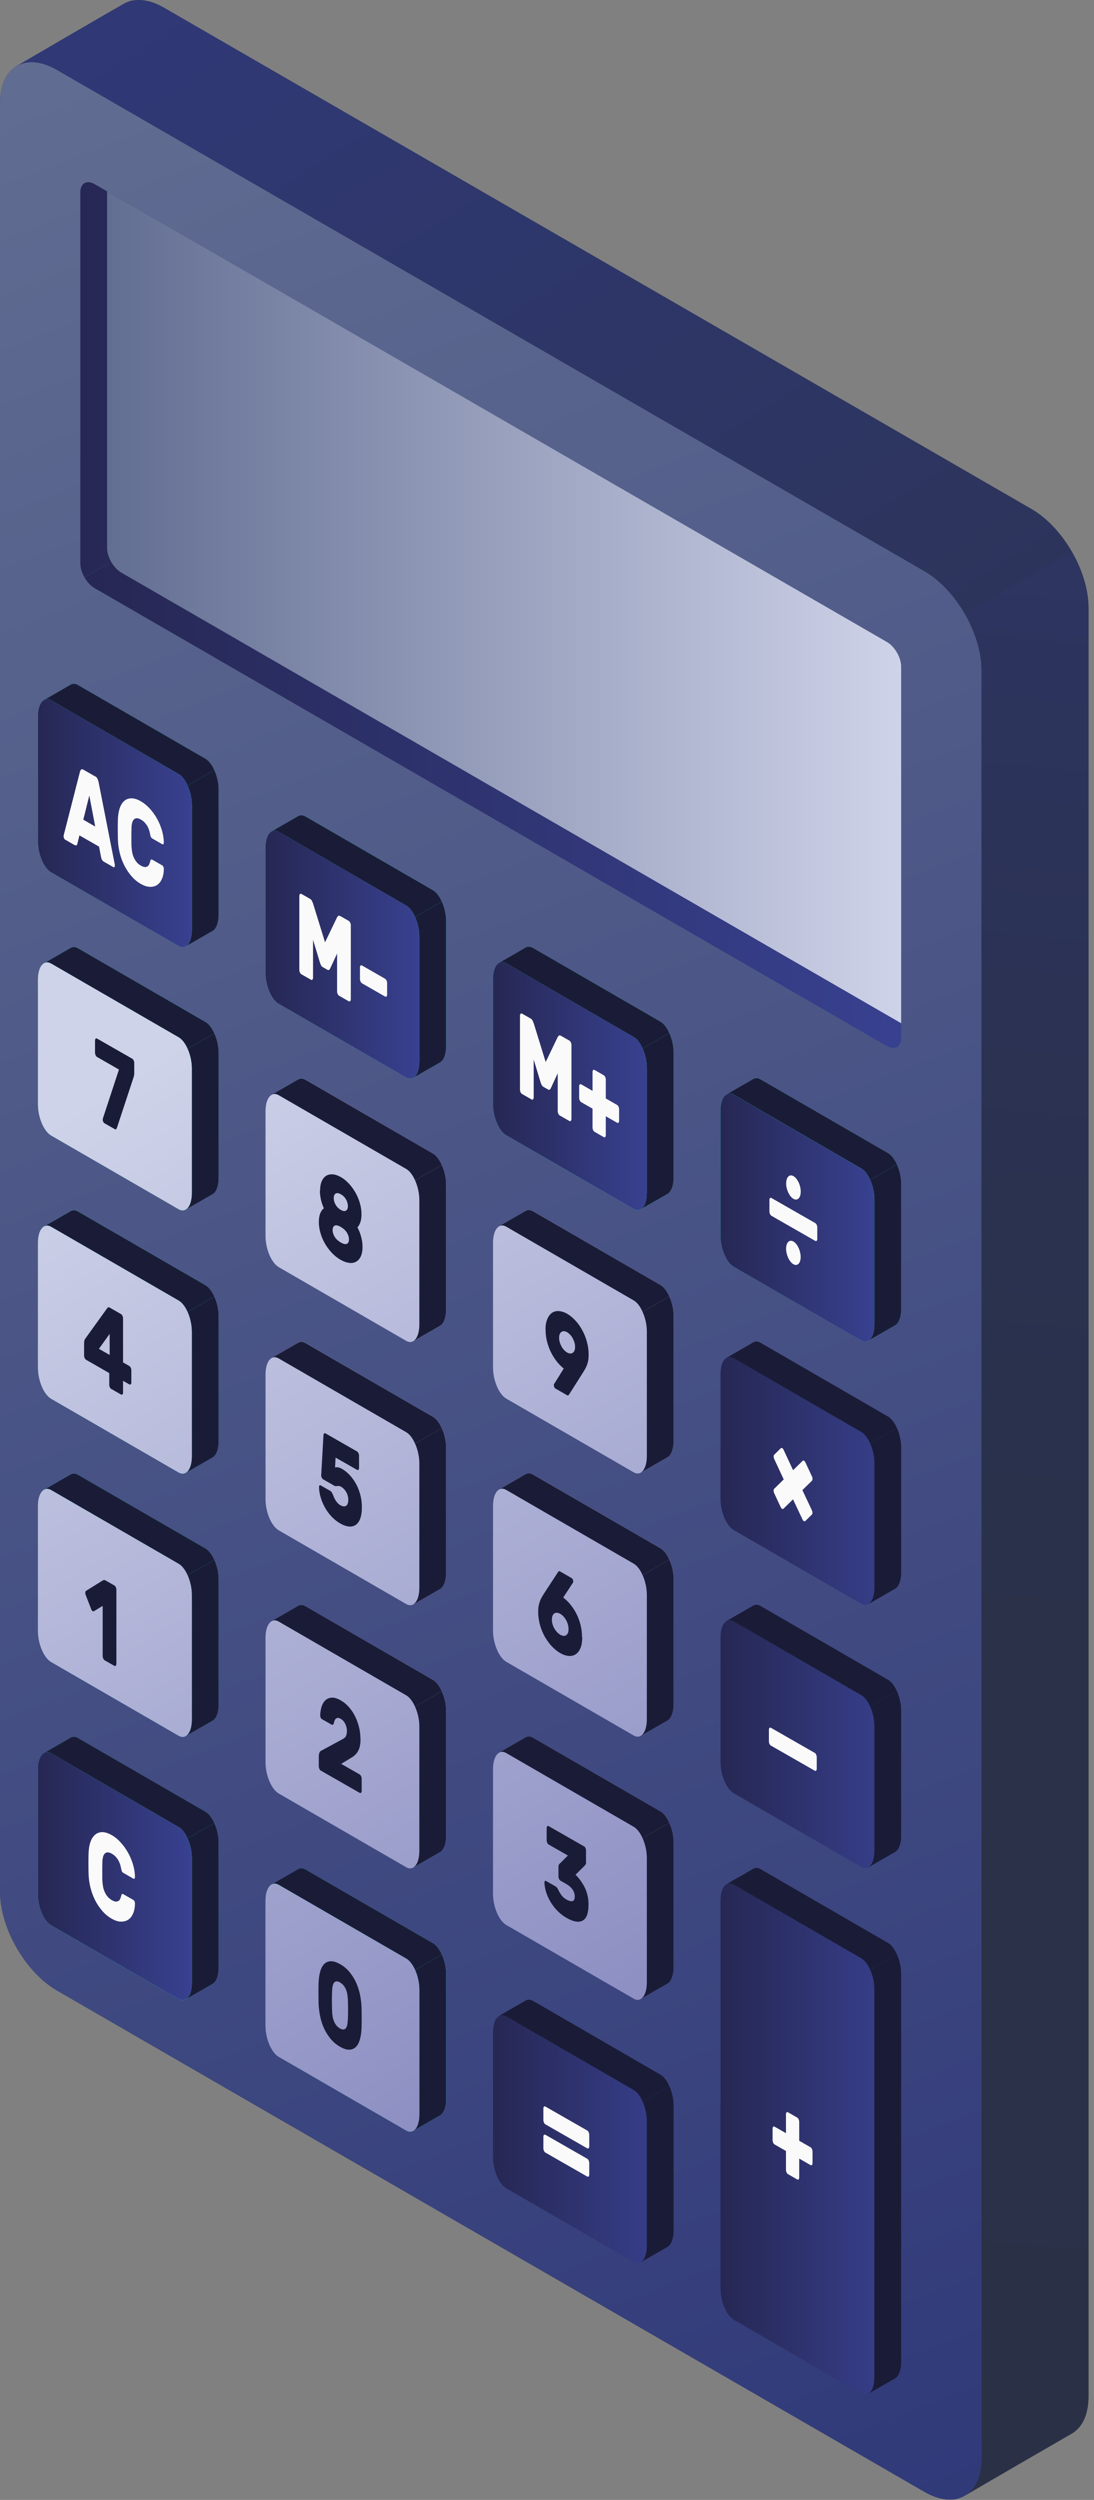 <svg width="166" height="379" viewBox="0 0 166 379" fill="none" xmlns="http://www.w3.org/2000/svg">
<rect x="0" y="0" width="166" height="379" fill="#808080" stroke="none"/>
<path d="M0 15.608C0 12.858 0.96 10.928 2.51 10.018C4.08 9.098 17.24 1.428 18.84 0.538C20.4 -0.322 22.54 -0.182 24.9 1.178L156.5 77.158C161.28 79.918 165.16 86.638 165.16 92.158V363.338C165.16 366.098 164.19 368.038 162.62 368.948C161.05 369.848 147.96 377.418 146.43 378.338C144.86 379.278 142.67 379.168 140.25 377.768L8.66 301.788C3.88 299.028 0 292.308 0 286.788V15.608Z" fill="#37474F"/>
<path d="M148.92 372.768V101.588C148.92 96.068 145.04 89.348 140.26 86.588L8.66 10.608C3.88 7.848 0 10.088 0 15.608V286.788C0 292.308 3.88 299.028 8.66 301.788L140.26 377.768C145.04 380.528 148.92 378.288 148.92 372.768Z" fill="url(#paint0_linear_42_1366)"/>
<path d="M45.27 283.358C45.58 283.178 45.95 283.188 46.35 283.418L65.68 294.588C66.79 295.228 67.69 297.338 67.69 299.308V318.238C67.69 319.488 67.32 320.378 66.78 320.698C66.46 320.878 63.27 322.718 62.72 323.038C62.41 323.218 62.03 323.218 61.63 322.988L42.3 311.818C41.19 311.178 40.29 309.068 40.29 307.098V288.168C40.29 286.898 40.67 285.998 41.23 285.688C41.54 285.518 44.72 283.668 45.28 283.358H45.27Z" fill="#27DEBF"/>
<path d="M62.66 323.058C62.66 323.058 62.69 323.048 62.71 323.038C63.26 322.718 66.46 320.878 66.78 320.698C67.32 320.378 67.69 319.488 67.69 318.238V299.308C67.69 298.268 67.44 297.198 67.04 296.318L62.98 298.658C63.38 299.538 63.63 300.608 63.63 301.648V320.568C63.62 321.858 63.24 322.758 62.66 323.058Z" fill="#1A1C37"/>
<path d="M41.24 285.668C41.55 285.508 41.91 285.528 42.29 285.748L61.62 296.918C62.15 297.218 62.63 297.858 62.98 298.658L67.04 296.318C66.68 295.528 66.21 294.888 65.68 294.588L46.35 283.418C45.95 283.188 45.58 283.178 45.27 283.348C44.72 283.658 41.64 285.448 41.24 285.668Z" fill="#1A1C37"/>
<path d="M42.29 311.818L61.62 322.988C62.73 323.628 63.63 322.548 63.63 320.578V301.648C63.63 299.678 62.74 297.568 61.63 296.928L42.3 285.758C41.19 285.118 40.29 286.198 40.29 288.168V307.098C40.29 309.068 41.18 311.178 42.29 311.818Z" fill="url(#paint1_linear_42_1366)"/>
<path d="M10.74 263.428C11.05 263.248 11.42 263.258 11.82 263.488L31.15 274.658C32.26 275.298 33.16 277.408 33.16 279.378V298.308C33.16 299.558 32.79 300.448 32.25 300.768C31.93 300.948 28.74 302.788 28.19 303.108C27.88 303.288 27.5 303.288 27.1 303.058L7.77 291.888C6.66 291.248 5.76 289.138 5.76 287.168V268.238C5.76 266.968 6.14 266.068 6.7 265.758C7.01 265.588 10.19 263.738 10.75 263.428H10.74Z" fill="#27DEBF"/>
<path d="M28.14 303.128C28.14 303.128 28.17 303.128 28.19 303.108C28.74 302.788 31.94 300.948 32.26 300.768C32.8 300.448 33.17 299.558 33.17 298.308V279.378C33.17 278.338 32.92 277.268 32.52 276.388L28.46 278.728C28.86 279.608 29.11 280.678 29.11 281.718V300.638C29.1 301.928 28.72 302.828 28.14 303.128Z" fill="#1A1C37"/>
<path d="M6.72 265.738C7.03 265.578 7.39 265.598 7.77 265.818L27.1 276.988C27.63 277.288 28.11 277.928 28.46 278.728L32.52 276.388C32.16 275.598 31.69 274.958 31.16 274.658L11.83 263.488C11.43 263.258 11.06 263.248 10.75 263.418C10.2 263.728 7.12 265.518 6.72 265.738Z" fill="#1A1C37"/>
<path d="M7.76 291.878L27.09 303.048C28.2 303.688 29.1 302.608 29.1 300.638V281.708C29.1 279.738 28.21 277.628 27.1 276.988L7.77 265.818C6.66 265.178 5.76 266.258 5.76 268.228V287.158C5.76 289.128 6.65 291.238 7.76 291.878Z" fill="url(#paint2_linear_42_1366)"/>
<path d="M10.74 223.508C11.05 223.328 11.42 223.338 11.82 223.568L31.15 234.738C32.26 235.378 33.16 237.488 33.16 239.458V258.388C33.16 259.638 32.79 260.528 32.25 260.848C31.93 261.028 28.74 262.868 28.19 263.188C27.88 263.368 27.5 263.368 27.1 263.138L7.77 251.968C6.66 251.328 5.76 249.218 5.76 247.248V228.318C5.76 227.048 6.14 226.148 6.7 225.838C7.01 225.668 10.19 223.818 10.75 223.508H10.74Z" fill="#27DEBF"/>
<path d="M28.14 263.218C28.14 263.218 28.17 263.218 28.19 263.198C28.74 262.878 31.94 261.038 32.26 260.858C32.8 260.538 33.17 259.648 33.17 258.398V239.468C33.17 238.428 32.92 237.358 32.52 236.478L28.46 238.818C28.86 239.698 29.11 240.768 29.11 241.808V260.728C29.1 262.018 28.72 262.918 28.14 263.218Z" fill="#1A1C37"/>
<path d="M6.72 225.828C7.03 225.668 7.39 225.688 7.77 225.908L27.1 237.078C27.63 237.378 28.11 238.018 28.46 238.818L32.52 236.478C32.16 235.688 31.69 235.048 31.16 234.748L11.83 223.578C11.43 223.348 11.06 223.338 10.75 223.508C10.2 223.818 7.12 225.608 6.72 225.828Z" fill="#1A1C37"/>
<path d="M7.76 251.968L27.09 263.138C28.2 263.778 29.1 262.698 29.1 260.728V241.798C29.1 239.828 28.21 237.718 27.1 237.078L7.77 225.908C6.66 225.268 5.76 226.348 5.76 228.318V247.248C5.76 249.218 6.65 251.328 7.76 251.968Z" fill="url(#paint3_linear_42_1366)"/>
<path d="M10.74 183.598C11.05 183.418 11.42 183.428 11.82 183.658L31.15 194.828C32.26 195.468 33.16 197.578 33.16 199.548V218.478C33.16 219.728 32.79 220.618 32.25 220.938C31.93 221.118 28.74 222.958 28.19 223.278C27.88 223.458 27.5 223.458 27.1 223.228L7.77 212.058C6.66 211.418 5.76 209.308 5.76 207.338V188.408C5.76 187.138 6.14 186.238 6.7 185.928C7.01 185.758 10.19 183.908 10.75 183.598H10.74Z" fill="#27DEBF"/>
<path d="M28.14 223.308C28.14 223.308 28.17 223.298 28.19 223.288C28.74 222.968 31.94 221.128 32.26 220.948C32.8 220.628 33.17 219.738 33.17 218.488V199.558C33.17 198.518 32.92 197.448 32.52 196.568L28.46 198.908C28.86 199.788 29.11 200.858 29.11 201.898V220.818C29.1 222.108 28.72 223.008 28.14 223.308Z" fill="#1A1C37"/>
<path d="M6.72 185.918C7.03 185.758 7.39 185.778 7.77 185.998L27.1 197.168C27.63 197.468 28.11 198.108 28.46 198.908L32.52 196.568C32.16 195.778 31.69 195.138 31.16 194.838L11.83 183.668C11.43 183.438 11.06 183.428 10.75 183.598C10.2 183.908 7.12 185.698 6.72 185.918Z" fill="#1A1C37"/>
<path d="M7.76 212.058L27.09 223.228C28.2 223.868 29.1 222.788 29.1 220.818V201.888C29.1 199.918 28.21 197.808 27.1 197.168L7.77 185.998C6.66 185.358 5.76 186.438 5.76 188.408V207.338C5.76 209.308 6.65 211.418 7.76 212.058Z" fill="url(#paint4_linear_42_1366)"/>
<path d="M10.74 143.688C11.05 143.508 11.42 143.518 11.82 143.748L31.15 154.918C32.26 155.558 33.16 157.668 33.16 159.638V178.568C33.16 179.818 32.79 180.708 32.25 181.028C31.93 181.208 28.74 183.048 28.19 183.368C27.88 183.548 27.5 183.548 27.1 183.318L7.77 172.148C6.66 171.508 5.76 169.398 5.76 167.428V148.498C5.76 147.228 6.14 146.328 6.7 146.018C7.01 145.848 10.19 143.998 10.75 143.688H10.74Z" fill="#27DEBF"/>
<path d="M28.14 183.398C28.14 183.398 28.17 183.388 28.19 183.378C28.74 183.058 31.94 181.218 32.26 181.038C32.8 180.718 33.17 179.828 33.17 178.578V159.648C33.17 158.608 32.92 157.538 32.52 156.658L28.46 158.998C28.86 159.878 29.11 160.948 29.11 161.988V180.908C29.1 182.198 28.72 183.098 28.14 183.398Z" fill="#1A1C37"/>
<path d="M6.72 146.008C7.03 145.848 7.39 145.868 7.77 146.088L27.1 157.258C27.63 157.558 28.11 158.198 28.46 158.998L32.52 156.658C32.16 155.868 31.69 155.228 31.16 154.928L11.83 143.758C11.43 143.528 11.06 143.518 10.75 143.688C10.2 143.998 7.12 145.788 6.72 146.008Z" fill="#1A1C37"/>
<path d="M7.76 172.148L27.09 183.318C28.2 183.958 29.1 182.878 29.1 180.908V161.978C29.1 160.008 28.21 157.898 27.1 157.258L7.77 146.088C6.66 145.448 5.76 146.528 5.76 148.498V167.428C5.76 169.398 6.65 171.508 7.76 172.148Z" fill="url(#paint5_linear_42_1366)"/>
<path d="M10.74 103.778C11.05 103.598 11.42 103.608 11.82 103.838L31.15 115.008C32.26 115.648 33.16 117.758 33.16 119.728V138.658C33.16 139.908 32.79 140.798 32.25 141.118C31.93 141.298 28.74 143.138 28.19 143.458C27.88 143.638 27.5 143.638 27.1 143.408L7.77 132.238C6.66 131.598 5.76 129.488 5.76 127.518V108.588C5.76 107.318 6.14 106.418 6.7 106.108C7.01 105.938 10.19 104.088 10.75 103.778H10.74Z" fill="#27DEBF"/>
<path d="M28.14 143.488C28.14 143.488 28.17 143.478 28.19 143.468C28.74 143.148 31.94 141.308 32.26 141.128C32.8 140.808 33.17 139.918 33.17 138.668V119.738C33.17 118.698 32.92 117.628 32.52 116.748L28.46 119.088C28.86 119.968 29.11 121.038 29.11 122.078V140.998C29.1 142.288 28.72 143.188 28.14 143.488Z" fill="#1A1C37"/>
<path d="M6.72 106.098C7.03 105.938 7.39 105.958 7.77 106.178L27.1 117.348C27.63 117.648 28.11 118.288 28.46 119.088L32.52 116.748C32.16 115.958 31.69 115.318 31.16 115.018L11.83 103.848C11.43 103.618 11.06 103.608 10.75 103.778C10.2 104.088 7.12 105.878 6.72 106.098Z" fill="#1A1C37"/>
<path d="M7.76 132.238L27.09 143.408C28.2 144.048 29.1 142.968 29.1 140.998V122.068C29.1 120.098 28.21 117.988 27.1 117.348L7.77 106.178C6.66 105.538 5.76 106.618 5.76 108.588V127.518C5.76 129.488 6.65 131.598 7.76 132.238Z" fill="url(#paint6_linear_42_1366)"/>
<path d="M45.27 123.708C45.58 123.528 45.95 123.538 46.35 123.768L65.68 134.938C66.79 135.578 67.69 137.688 67.69 139.658V158.588C67.69 159.838 67.32 160.728 66.78 161.048C66.46 161.228 63.27 163.068 62.72 163.388C62.41 163.568 62.03 163.568 61.63 163.338L42.3 152.168C41.19 151.528 40.29 149.418 40.29 147.448V128.518C40.29 127.248 40.67 126.348 41.23 126.038C41.54 125.868 44.72 124.018 45.28 123.708H45.27Z" fill="#27DEBF"/>
<path d="M62.66 163.418C62.66 163.418 62.69 163.418 62.71 163.398C63.26 163.078 66.46 161.238 66.78 161.058C67.32 160.738 67.69 159.848 67.69 158.598V139.668C67.69 138.628 67.44 137.558 67.04 136.678L62.98 139.018C63.38 139.898 63.63 140.968 63.63 142.008V160.928C63.62 162.218 63.24 163.118 62.66 163.418Z" fill="#1A1C37"/>
<path d="M41.24 126.028C41.55 125.868 41.91 125.888 42.29 126.108L61.62 137.278C62.15 137.578 62.63 138.218 62.98 139.018L67.04 136.678C66.68 135.888 66.21 135.248 65.68 134.948L46.35 123.778C45.95 123.548 45.58 123.538 45.27 123.708C44.72 124.018 41.64 125.808 41.24 126.028Z" fill="#1A1C37"/>
<path d="M42.29 152.168L61.62 163.338C62.73 163.978 63.63 162.898 63.63 160.928V141.998C63.63 140.028 62.74 137.918 61.63 137.278L42.3 126.108C41.19 125.468 40.29 126.548 40.29 128.518V147.448C40.29 149.418 41.18 151.528 42.29 152.168Z" fill="url(#paint7_linear_42_1366)"/>
<path d="M79.79 143.648C80.1 143.468 80.47 143.478 80.87 143.708L100.2 154.878C101.31 155.518 102.21 157.628 102.21 159.598V178.528C102.21 179.778 101.84 180.668 101.3 180.988C100.98 181.168 97.79 183.008 97.24 183.328C96.93 183.508 96.55 183.508 96.15 183.278L76.82 172.108C75.71 171.468 74.81 169.358 74.81 167.388V148.458C74.81 147.188 75.19 146.288 75.75 145.978C76.06 145.808 79.24 143.958 79.8 143.648H79.79Z" fill="#27DEBF"/>
<path d="M97.18 183.348C97.18 183.348 97.21 183.338 97.23 183.328C97.78 183.008 100.98 181.168 101.3 180.988C101.84 180.668 102.21 179.778 102.21 178.528V159.598C102.21 158.558 101.96 157.488 101.56 156.608L97.5 158.948C97.9 159.828 98.15 160.898 98.15 161.938V180.858C98.14 182.148 97.76 183.048 97.18 183.348Z" fill="#1A1C37"/>
<path d="M75.76 145.958C76.07 145.798 76.43 145.818 76.81 146.038L96.14 157.208C96.67 157.508 97.15 158.148 97.5 158.948L101.56 156.608C101.2 155.818 100.73 155.178 100.2 154.878L80.87 143.708C80.47 143.478 80.1 143.468 79.79 143.638C79.24 143.948 76.16 145.738 75.76 145.958Z" fill="#1A1C37"/>
<path d="M76.81 172.098L96.14 183.268C97.25 183.908 98.15 182.828 98.15 180.858V161.928C98.15 159.958 97.26 157.848 96.15 157.208L76.82 146.038C75.71 145.398 74.81 146.478 74.81 148.448V167.378C74.81 169.348 75.7 171.458 76.81 172.098Z" fill="url(#paint8_linear_42_1366)"/>
<path d="M114.31 163.578C114.62 163.398 114.99 163.408 115.39 163.638L134.72 174.808C135.83 175.448 136.73 177.558 136.73 179.528V198.458C136.73 199.708 136.36 200.598 135.82 200.918C135.5 201.098 132.31 202.938 131.76 203.258C131.45 203.438 131.07 203.438 130.67 203.208L111.34 192.038C110.23 191.398 109.33 189.288 109.33 187.318V168.388C109.33 167.118 109.71 166.218 110.27 165.908C110.58 165.738 113.76 163.888 114.32 163.578H114.31Z" fill="#27DEBF"/>
<path d="M131.71 203.278C131.71 203.278 131.74 203.278 131.76 203.258C132.31 202.938 135.51 201.098 135.83 200.918C136.37 200.598 136.74 199.708 136.74 198.458V179.528C136.74 178.488 136.49 177.418 136.09 176.538L132.03 178.878C132.43 179.758 132.68 180.828 132.68 181.868V200.788C132.67 202.078 132.29 202.978 131.71 203.278Z" fill="#1A1C37"/>
<path d="M110.29 165.888C110.6 165.728 110.96 165.748 111.34 165.968L130.67 177.138C131.2 177.438 131.68 178.078 132.03 178.878L136.09 176.538C135.73 175.748 135.26 175.108 134.73 174.808L115.4 163.638C115 163.408 114.63 163.398 114.32 163.568C113.77 163.878 110.69 165.668 110.29 165.888Z" fill="#1A1C37"/>
<path d="M111.33 192.038L130.66 203.208C131.77 203.848 132.67 202.768 132.67 200.798V181.868C132.67 179.898 131.78 177.788 130.67 177.148L111.34 165.978C110.23 165.338 109.33 166.418 109.33 168.388V187.318C109.33 189.288 110.22 191.398 111.33 192.038Z" fill="url(#paint9_linear_42_1366)"/>
<path d="M79.79 303.288C80.1 303.108 80.47 303.118 80.87 303.348L100.2 314.518C101.31 315.158 102.21 317.268 102.21 319.238V338.168C102.21 339.418 101.84 340.308 101.3 340.628C100.98 340.808 97.79 342.648 97.24 342.968C96.93 343.148 96.55 343.148 96.15 342.918L76.82 331.748C75.71 331.108 74.81 328.998 74.81 327.028V308.098C74.81 306.828 75.19 305.928 75.75 305.618C76.06 305.448 79.24 303.598 79.8 303.288H79.79Z" fill="url(#paint10_linear_42_1366)"/>
<path d="M75.76 305.598C76.07 305.438 76.43 305.458 76.81 305.678L96.14 316.848C96.67 317.148 97.15 317.788 97.5 318.588L101.56 316.248C101.2 315.458 100.73 314.818 100.2 314.518L80.87 303.348C80.47 303.118 80.1 303.108 79.79 303.278C79.24 303.588 76.16 305.378 75.76 305.598Z" fill="#1A1C37"/>
<path d="M97.18 342.988C97.18 342.988 97.21 342.988 97.23 342.968C97.78 342.648 100.98 340.808 101.3 340.628C101.84 340.308 102.21 339.418 102.21 338.168V319.238C102.21 318.198 101.96 317.128 101.56 316.248L97.5 318.588C97.9 319.468 98.15 320.538 98.15 321.578V340.498C98.14 341.788 97.76 342.688 97.18 342.988Z" fill="#1A1C37"/>
<path d="M136.73 299.258V318.188C136.73 319.438 136.37 320.328 135.82 320.648C135.59 320.788 133.82 321.798 132.67 322.458V360.438C132.67 362.408 131.77 363.488 130.66 362.848L111.33 351.678C110.22 351.038 109.33 348.918 109.33 346.948V288.108C109.33 286.838 109.7 285.938 110.27 285.638C110.57 285.468 113.76 283.618 114.31 283.308C114.63 283.128 115 283.138 115.4 283.368L134.73 294.538C135.84 295.178 136.73 297.288 136.73 299.258Z" fill="url(#paint11_linear_42_1366)"/>
<path d="M136.73 335.678V337.238C136.74 337.938 136.74 338.708 136.74 339.178V358.108C136.74 359.358 136.37 360.248 135.83 360.568C135.51 360.748 132.31 362.588 131.76 362.908C131.74 362.918 131.73 362.928 131.71 362.928C132.29 362.628 132.67 361.728 132.67 360.438V341.518C132.68 340.958 132.67 339.738 132.67 338.738V301.598C132.68 300.558 132.43 299.488 132.03 298.608L136.09 296.268C136.49 297.148 136.74 298.218 136.74 299.258V335.678H136.73Z" fill="#1A1C37"/>
<path d="M110.29 285.628C110.6 285.468 110.96 285.488 111.34 285.708L130.67 296.878C131.2 297.178 131.68 297.818 132.03 298.618L136.09 296.278C135.73 295.488 135.26 294.848 134.73 294.548L115.4 283.378C115 283.148 114.63 283.138 114.32 283.308C113.77 283.618 110.69 285.408 110.29 285.628Z" fill="#1A1C37"/>
<path d="M45.27 243.448C45.58 243.268 45.95 243.278 46.35 243.508L65.68 254.678C66.79 255.318 67.69 257.428 67.69 259.398V278.328C67.69 279.578 67.32 280.468 66.78 280.788C66.46 280.968 63.27 282.808 62.72 283.128C62.41 283.308 62.03 283.308 61.63 283.078L42.3 271.908C41.19 271.268 40.29 269.158 40.29 267.188V248.258C40.29 246.988 40.67 246.088 41.23 245.778C41.54 245.608 44.72 243.758 45.28 243.448H45.27Z" fill="url(#paint12_linear_42_1366)"/>
<path d="M41.24 245.758C41.55 245.598 41.91 245.618 42.29 245.838L61.62 257.008C62.15 257.308 62.63 257.948 62.98 258.748L67.04 256.408C66.68 255.618 66.21 254.978 65.68 254.678L46.35 243.508C45.95 243.278 45.58 243.268 45.27 243.438C44.72 243.748 41.64 245.538 41.24 245.758Z" fill="#1A1C37"/>
<path d="M62.66 283.148C62.66 283.148 62.69 283.148 62.71 283.128C63.26 282.808 66.46 280.968 66.78 280.788C67.32 280.468 67.69 279.578 67.69 278.328V259.398C67.69 258.358 67.44 257.288 67.04 256.408L62.98 258.748C63.38 259.628 63.63 260.698 63.63 261.738V280.658C63.62 281.948 63.24 282.848 62.66 283.148Z" fill="#1A1C37"/>
<path d="M79.79 263.378C80.1 263.198 80.47 263.208 80.87 263.438L100.2 274.608C101.31 275.248 102.21 277.358 102.21 279.328V298.258C102.21 299.508 101.84 300.398 101.3 300.718C100.98 300.898 97.79 302.738 97.24 303.058C96.93 303.238 96.55 303.238 96.15 303.008L76.82 291.838C75.71 291.198 74.81 289.088 74.81 287.118V268.188C74.81 266.918 75.19 266.018 75.75 265.708C76.06 265.538 79.24 263.688 79.8 263.378H79.79Z" fill="url(#paint13_linear_42_1366)"/>
<path d="M75.76 265.688C76.07 265.528 76.43 265.548 76.81 265.768L96.14 276.938C96.67 277.238 97.15 277.878 97.5 278.678L101.56 276.338C101.2 275.548 100.73 274.908 100.2 274.608L80.87 263.438C80.47 263.208 80.1 263.198 79.79 263.368C79.24 263.678 76.16 265.468 75.76 265.688Z" fill="#1A1C37"/>
<path d="M97.18 303.078C97.18 303.078 97.21 303.078 97.23 303.058C97.78 302.738 100.98 300.898 101.3 300.718C101.84 300.398 102.21 299.508 102.21 298.258V279.328C102.21 278.288 101.96 277.218 101.56 276.338L97.5 278.678C97.9 279.558 98.15 280.628 98.15 281.668V300.588C98.14 301.878 97.76 302.778 97.18 303.078Z" fill="#1A1C37"/>
<path d="M114.31 243.408C114.62 243.228 114.99 243.238 115.39 243.468L134.72 254.638C135.83 255.278 136.73 257.388 136.73 259.358V278.288C136.73 279.538 136.36 280.428 135.82 280.748C135.5 280.928 132.31 282.768 131.76 283.088C131.45 283.268 131.07 283.268 130.67 283.038L111.34 271.868C110.23 271.228 109.33 269.118 109.33 267.148V248.218C109.33 246.948 109.71 246.048 110.27 245.738C110.58 245.568 113.76 243.718 114.32 243.408H114.31Z" fill="url(#paint14_linear_42_1366)"/>
<path d="M110.29 245.728C110.6 245.568 110.96 245.588 111.34 245.808L130.67 256.978C131.2 257.278 131.68 257.918 132.03 258.718L136.09 256.378C135.73 255.588 135.26 254.948 134.73 254.648L115.4 243.478C115 243.248 114.63 243.238 114.32 243.408C113.77 243.718 110.69 245.508 110.29 245.728Z" fill="#1A1C37"/>
<path d="M131.71 283.118C131.71 283.118 131.74 283.118 131.76 283.098C132.31 282.778 135.51 280.938 135.83 280.758C136.37 280.438 136.74 279.548 136.74 278.298V259.368C136.74 258.328 136.49 257.258 136.09 256.378L132.03 258.718C132.43 259.598 132.68 260.668 132.68 261.708V280.628C132.67 281.918 132.29 282.818 131.71 283.118Z" fill="#1A1C37"/>
<path d="M45.27 203.548C45.58 203.368 45.95 203.378 46.35 203.608L65.68 214.778C66.79 215.418 67.69 217.528 67.69 219.498V238.428C67.69 239.678 67.32 240.568 66.78 240.888C66.46 241.068 63.27 242.908 62.72 243.228C62.41 243.408 62.03 243.408 61.63 243.178L42.3 232.008C41.19 231.368 40.29 229.258 40.29 227.288V208.358C40.29 207.088 40.67 206.188 41.23 205.878C41.54 205.708 44.72 203.858 45.28 203.548H45.27Z" fill="url(#paint15_linear_42_1366)"/>
<path d="M41.24 205.868C41.55 205.708 41.91 205.728 42.29 205.948L61.62 217.118C62.15 217.418 62.63 218.058 62.98 218.858L67.04 216.518C66.68 215.728 66.21 215.088 65.68 214.788L46.35 203.618C45.95 203.388 45.58 203.378 45.27 203.548C44.72 203.858 41.64 205.648 41.24 205.868Z" fill="#1A1C37"/>
<path d="M62.66 243.258C62.66 243.258 62.69 243.258 62.71 243.238C63.26 242.918 66.46 241.078 66.78 240.898C67.32 240.578 67.69 239.688 67.69 238.438V219.508C67.69 218.468 67.44 217.398 67.04 216.518L62.98 218.858C63.38 219.738 63.63 220.808 63.63 221.848V240.768C63.62 242.058 63.24 242.958 62.66 243.258Z" fill="#1A1C37"/>
<path d="M79.79 223.478C80.1 223.298 80.47 223.308 80.87 223.538L100.2 234.708C101.31 235.348 102.21 237.458 102.21 239.428V258.358C102.21 259.608 101.84 260.498 101.3 260.818C100.98 260.998 97.79 262.838 97.24 263.158C96.93 263.338 96.55 263.338 96.15 263.108L76.82 251.938C75.71 251.298 74.81 249.188 74.81 247.218V228.288C74.81 227.018 75.19 226.118 75.75 225.808C76.06 225.638 79.24 223.788 79.8 223.478H79.79Z" fill="url(#paint16_linear_42_1366)"/>
<path d="M75.76 225.798C76.07 225.638 76.43 225.658 76.81 225.878L96.14 237.048C96.67 237.348 97.15 237.988 97.5 238.788L101.56 236.448C101.2 235.658 100.73 235.018 100.2 234.718L80.87 223.548C80.47 223.318 80.1 223.308 79.79 223.478C79.24 223.788 76.16 225.578 75.76 225.798Z" fill="#1A1C37"/>
<path d="M97.18 263.188C97.18 263.188 97.21 263.178 97.23 263.168C97.78 262.848 100.98 261.008 101.3 260.828C101.84 260.508 102.21 259.618 102.21 258.368V239.438C102.21 238.398 101.96 237.328 101.56 236.448L97.5 238.788C97.9 239.668 98.15 240.738 98.15 241.778V260.698C98.14 261.988 97.76 262.888 97.18 263.188Z" fill="#1A1C37"/>
<path d="M114.31 203.508C114.62 203.328 114.99 203.338 115.39 203.568L134.72 214.738C135.83 215.378 136.73 217.488 136.73 219.458V238.388C136.73 239.638 136.36 240.528 135.82 240.848C135.5 241.028 132.31 242.868 131.76 243.188C131.45 243.368 131.07 243.368 130.67 243.138L111.34 231.968C110.23 231.328 109.33 229.218 109.33 227.248V208.318C109.33 207.048 109.71 206.148 110.27 205.838C110.58 205.668 113.76 203.818 114.32 203.508H114.31Z" fill="url(#paint17_linear_42_1366)"/>
<path d="M110.29 205.828C110.6 205.668 110.96 205.688 111.34 205.908L130.67 217.078C131.2 217.378 131.68 218.018 132.03 218.818L136.09 216.478C135.73 215.688 135.26 215.048 134.73 214.748L115.4 203.578C115 203.348 114.63 203.338 114.32 203.508C113.77 203.818 110.69 205.608 110.29 205.828Z" fill="#1A1C37"/>
<path d="M131.71 243.218C131.71 243.218 131.74 243.218 131.76 243.198C132.31 242.878 135.51 241.038 135.83 240.858C136.37 240.538 136.74 239.648 136.74 238.398V219.468C136.74 218.428 136.49 217.358 136.09 216.478L132.03 218.818C132.43 219.698 132.68 220.768 132.68 221.808V240.728C132.67 242.018 132.29 242.918 131.71 243.218Z" fill="#1A1C37"/>
<path d="M45.27 163.648C45.58 163.468 45.95 163.478 46.35 163.708L65.68 174.878C66.79 175.518 67.69 177.628 67.69 179.598V198.528C67.69 199.778 67.32 200.668 66.78 200.988C66.46 201.168 63.27 203.008 62.72 203.328C62.41 203.508 62.03 203.508 61.63 203.278L42.3 192.108C41.19 191.468 40.29 189.358 40.29 187.388V168.458C40.29 167.188 40.67 166.288 41.23 165.978C41.54 165.808 44.72 163.958 45.28 163.648H45.27Z" fill="url(#paint18_linear_42_1366)"/>
<path d="M41.24 165.958C41.55 165.798 41.91 165.818 42.29 166.038L61.62 177.208C62.15 177.508 62.63 178.148 62.98 178.948L67.04 176.608C66.68 175.818 66.21 175.178 65.68 174.878L46.35 163.708C45.95 163.478 45.58 163.468 45.27 163.638C44.72 163.948 41.64 165.738 41.24 165.958Z" fill="#1A1C37"/>
<path d="M62.66 203.348C62.66 203.348 62.69 203.338 62.71 203.328C63.26 203.008 66.46 201.168 66.78 200.988C67.32 200.668 67.69 199.778 67.69 198.528V179.598C67.69 178.558 67.44 177.488 67.04 176.608L62.98 178.948C63.38 179.828 63.63 180.898 63.63 181.938V200.858C63.62 202.148 63.24 203.048 62.66 203.348Z" fill="#1A1C37"/>
<path d="M79.79 183.578C80.1 183.398 80.47 183.408 80.87 183.638L100.2 194.808C101.31 195.448 102.21 197.558 102.21 199.528V218.458C102.21 219.708 101.84 220.598 101.3 220.918C100.98 221.098 97.79 222.938 97.24 223.258C96.93 223.438 96.55 223.438 96.15 223.208L76.82 212.038C75.71 211.398 74.81 209.288 74.81 207.318V188.388C74.81 187.118 75.19 186.218 75.75 185.908C76.06 185.738 79.24 183.888 79.8 183.578H79.79Z" fill="url(#paint19_linear_42_1366)"/>
<path d="M75.76 185.888C76.07 185.728 76.43 185.748 76.81 185.968L96.14 197.138C96.67 197.438 97.15 198.078 97.5 198.878L101.56 196.538C101.2 195.748 100.73 195.108 100.2 194.808L80.87 183.638C80.47 183.408 80.1 183.398 79.79 183.568C79.24 183.878 76.16 185.668 75.76 185.888Z" fill="#1A1C37"/>
<path d="M97.18 223.278C97.18 223.278 97.21 223.278 97.23 223.258C97.78 222.938 100.98 221.098 101.3 220.918C101.84 220.598 102.21 219.708 102.21 218.458V199.528C102.21 198.488 101.96 197.418 101.56 196.538L97.5 198.878C97.9 199.758 98.15 200.828 98.15 201.868V220.788C98.14 222.078 97.76 222.978 97.18 223.278Z" fill="#1A1C37"/>
<path d="M146.36 92.998C147.95 95.728 148.93 98.808 148.93 101.588V372.758C148.92 375.448 148 377.358 146.51 378.298C148.29 377.228 161.09 369.828 162.64 368.938C164.2 368.028 165.17 366.088 165.17 363.328V92.158C165.17 89.388 164.2 86.318 162.63 83.608L146.36 92.998Z" fill="url(#paint20_linear_42_1366)"/>
<path d="M2.52 10.018C2.52 10.018 2.46 10.058 2.43 10.078C4 9.098 6.21 9.198 8.67 10.618L140.27 86.598C142.65 87.968 144.8 90.318 146.36 93.008L162.63 83.618C161.06 80.908 158.9 78.548 156.51 77.168L24.91 1.188C22.55 -0.182 20.41 -0.322 18.85 0.538C17.25 1.428 4.09 9.098 2.52 10.018Z" fill="url(#paint21_linear_42_1366)"/>
<path d="M12.82 87.548C13.23 88.238 13.76 88.828 14.36 89.168L134.57 158.588C135.77 159.278 136.74 158.718 136.74 157.338V101.088C136.74 99.708 135.77 98.028 134.58 97.338L65.28 57.348L12.82 87.548Z" fill="url(#paint22_linear_42_1366)"/>
<path d="M12.19 29.168V85.408C12.19 86.098 12.43 86.858 12.82 87.538L65.28 57.338L16.25 29.008L14.36 27.918C13.16 27.228 12.19 27.788 12.19 29.168Z" fill="url(#paint23_linear_42_1366)"/>
<path d="M16.25 29.008V83.068C16.25 84.448 17.22 86.128 18.42 86.818L136.74 155.128V101.078C136.74 99.698 135.77 98.018 134.58 97.328L16.25 29.008Z" fill="url(#paint24_linear_42_1366)"/>
<path d="M15.59 169.728C15.59 169.728 15.6 169.618 15.62 169.538L18.05 162.148L14.72 160.238C14.64 160.188 14.57 160.108 14.51 159.978C14.45 159.848 14.42 159.728 14.42 159.598V157.748C14.42 157.618 14.45 157.528 14.51 157.468C14.57 157.408 14.64 157.408 14.72 157.448L20.07 160.508C20.15 160.558 20.22 160.638 20.28 160.768C20.34 160.898 20.37 161.018 20.37 161.148V162.768C20.37 162.958 20.31 163.218 20.19 163.558L17.75 170.958C17.72 171.048 17.68 171.118 17.63 171.178C17.58 171.238 17.51 171.238 17.42 171.188L15.85 170.288C15.78 170.248 15.71 170.168 15.66 170.058C15.61 169.948 15.58 169.838 15.58 169.718L15.59 169.728Z" fill="#1A1C37"/>
<path d="M48.57 180.478C48.57 179.908 48.66 179.438 48.82 179.068C48.99 178.698 49.22 178.418 49.5 178.248C49.79 178.078 50.12 178.008 50.5 178.038C50.88 178.068 51.28 178.208 51.71 178.448C52.14 178.688 52.54 179.018 52.92 179.418C53.3 179.818 53.63 180.278 53.92 180.778C54.21 181.278 54.43 181.808 54.6 182.378C54.77 182.948 54.85 183.508 54.85 184.078C54.85 184.538 54.8 184.938 54.69 185.268C54.58 185.598 54.44 185.858 54.24 186.068C54.48 186.528 54.67 187.008 54.8 187.518C54.94 188.018 55.01 188.528 55.01 189.058C55.01 189.628 54.92 190.098 54.75 190.468C54.58 190.838 54.34 191.108 54.04 191.278C53.74 191.448 53.39 191.508 52.99 191.458C52.59 191.408 52.15 191.258 51.69 190.998C51.23 190.738 50.8 190.398 50.39 189.978C49.99 189.558 49.64 189.098 49.34 188.588C49.04 188.078 48.81 187.548 48.64 186.978C48.47 186.408 48.38 185.838 48.38 185.278C48.38 184.758 48.45 184.318 48.58 183.978C48.72 183.628 48.9 183.368 49.14 183.178C48.95 182.758 48.81 182.328 48.7 181.878C48.6 181.428 48.54 180.978 48.54 180.508L48.57 180.478ZM50.47 186.478C50.47 186.818 50.57 187.158 50.78 187.498C50.98 187.838 51.3 188.128 51.71 188.368C52.13 188.608 52.44 188.668 52.64 188.568C52.85 188.458 52.95 188.238 52.95 187.898C52.95 187.558 52.85 187.218 52.64 186.878C52.43 186.538 52.12 186.248 51.71 186.008C51.29 185.768 50.98 185.708 50.78 185.818C50.57 185.928 50.47 186.148 50.47 186.488V186.478ZM50.64 181.628C50.64 181.968 50.73 182.298 50.92 182.638C51.11 182.968 51.37 183.238 51.71 183.428C52.05 183.618 52.31 183.658 52.5 183.538C52.69 183.418 52.79 183.198 52.79 182.858C52.79 182.518 52.7 182.188 52.51 181.848C52.32 181.508 52.06 181.248 51.72 181.058C51.38 180.868 51.12 180.828 50.93 180.948C50.74 181.068 50.64 181.288 50.64 181.628Z" fill="#1A1C37"/>
<path d="M82.769 201.628C82.769 200.958 82.859 200.398 83.049 199.968C83.23 199.538 83.48 199.218 83.779 199.018C84.09 198.818 84.439 198.738 84.829 198.768C85.219 198.798 85.629 198.928 86.049 199.168C86.469 199.408 86.87 199.738 87.269 200.158C87.669 200.578 88.019 201.068 88.32 201.608C88.629 202.158 88.87 202.748 89.049 203.398C89.23 204.038 89.32 204.698 89.32 205.378C89.32 205.718 89.299 206.008 89.249 206.268C89.2 206.528 89.139 206.758 89.059 206.958C88.98 207.158 88.889 207.348 88.799 207.518C88.7 207.688 88.609 207.848 88.51 208.008L86.379 211.368C86.379 211.368 86.299 211.458 86.26 211.518C86.21 211.578 86.139 211.578 86.04 211.518L84.26 210.498C84.189 210.458 84.139 210.388 84.1 210.288C84.059 210.188 84.04 210.088 84.04 209.978C84.04 209.918 84.04 209.878 84.059 209.848C84.07 209.818 84.079 209.798 84.1 209.788L85.54 207.478C85.169 207.188 84.829 206.838 84.49 206.418C84.159 205.998 83.87 205.538 83.609 205.028C83.359 204.518 83.159 203.978 83.01 203.408C82.859 202.838 82.79 202.238 82.79 201.628H82.769ZM87.26 204.198C87.26 203.968 87.23 203.738 87.159 203.508C87.09 203.278 86.999 203.068 86.889 202.868C86.779 202.668 86.65 202.488 86.499 202.338C86.35 202.188 86.2 202.058 86.049 201.968C85.889 201.878 85.74 201.828 85.6 201.818C85.45 201.818 85.329 201.838 85.21 201.908C85.1 201.978 85.01 202.088 84.939 202.238C84.87 202.388 84.84 202.588 84.84 202.818C84.84 203.048 84.87 203.278 84.939 203.508C85.01 203.738 85.1 203.948 85.21 204.148C85.32 204.348 85.45 204.528 85.6 204.678C85.749 204.838 85.9 204.958 86.049 205.048C86.21 205.138 86.359 205.188 86.499 205.198C86.65 205.198 86.769 205.178 86.889 205.108C86.999 205.038 87.09 204.928 87.159 204.778C87.23 204.628 87.26 204.428 87.26 204.198Z" fill="#1A1C37"/>
<path d="M16.88 210.588C16.8 210.538 16.73 210.458 16.67 210.328C16.61 210.198 16.58 210.078 16.58 209.948V208.168L13.06 206.148C12.98 206.098 12.91 206.018 12.85 205.888C12.79 205.758 12.76 205.638 12.76 205.508V203.658C12.76 203.358 12.81 203.138 12.91 202.988L16.26 198.338C16.33 198.248 16.39 198.198 16.45 198.188C16.51 198.188 16.58 198.198 16.68 198.258L18.37 199.228C18.45 199.278 18.52 199.358 18.58 199.488C18.64 199.618 18.67 199.738 18.67 199.868V206.548L19.63 207.098C19.71 207.148 19.78 207.228 19.84 207.358C19.9 207.488 19.93 207.608 19.93 207.738V209.588C19.93 209.718 19.9 209.808 19.84 209.868C19.78 209.928 19.71 209.928 19.63 209.888L18.67 209.338V211.118C18.67 211.248 18.64 211.338 18.58 211.398C18.52 211.458 18.45 211.458 18.37 211.418L16.9 210.578L16.88 210.588ZM16.64 205.418V202.218L15.01 204.488L16.64 205.418Z" fill="#1A1C37"/>
<path d="M50.49 226.528C50.54 226.658 50.6 226.808 50.66 226.958C50.72 227.108 50.8 227.258 50.89 227.408C50.98 227.558 51.09 227.708 51.21 227.848C51.34 227.988 51.49 228.108 51.66 228.208C51.82 228.298 51.97 228.348 52.11 228.368C52.25 228.388 52.38 228.368 52.49 228.298C52.6 228.238 52.69 228.128 52.75 227.978C52.81 227.828 52.85 227.628 52.85 227.368C52.85 226.978 52.75 226.598 52.55 226.228C52.35 225.868 52.08 225.588 51.74 225.388C51.64 225.328 51.54 225.298 51.44 225.288C51.35 225.288 51.26 225.288 51.18 225.288C51.1 225.288 51.03 225.308 50.96 225.308C50.89 225.308 50.84 225.308 50.79 225.278L49.04 224.278C48.95 224.228 48.88 224.138 48.82 224.008C48.76 223.878 48.73 223.758 48.74 223.628L49.08 217.608C49.08 217.488 49.12 217.398 49.18 217.328C49.24 217.258 49.3 217.258 49.39 217.308L54.18 220.048C54.26 220.098 54.33 220.178 54.39 220.308C54.45 220.438 54.48 220.558 54.48 220.688V222.538C54.48 222.668 54.45 222.758 54.39 222.818C54.33 222.878 54.26 222.878 54.18 222.838L50.92 220.978L50.84 222.478C50.97 222.438 51.13 222.428 51.3 222.458C51.48 222.488 51.67 222.558 51.88 222.678C52.31 222.928 52.71 223.248 53.08 223.648C53.45 224.048 53.77 224.498 54.04 224.998C54.31 225.498 54.52 226.058 54.68 226.648C54.84 227.238 54.91 227.878 54.91 228.538C54.91 229.238 54.82 229.798 54.66 230.238C54.49 230.678 54.26 230.988 53.97 231.188C53.67 231.388 53.33 231.468 52.93 231.428C52.53 231.388 52.11 231.238 51.65 230.978C51.14 230.688 50.69 230.328 50.29 229.898C49.89 229.468 49.55 228.998 49.28 228.498C49 227.998 48.79 227.478 48.64 226.948C48.49 226.418 48.41 225.908 48.41 225.428C48.41 225.328 48.43 225.248 48.48 225.198C48.53 225.148 48.59 225.148 48.65 225.188L50.07 225.998C50.19 226.068 50.28 226.148 50.34 226.258C50.4 226.368 50.45 226.448 50.47 226.508L50.49 226.528Z" fill="#1A1C37"/>
<path d="M88.35 248.168C88.35 248.858 88.26 249.418 88.08 249.848C87.9 250.288 87.66 250.598 87.35 250.798C87.04 250.998 86.69 251.078 86.29 251.048C85.89 251.018 85.46 250.878 85.01 250.618C84.56 250.358 84.14 250.018 83.73 249.588C83.33 249.158 82.97 248.668 82.66 248.118C82.35 247.568 82.11 246.978 81.93 246.328C81.75 245.688 81.66 245.028 81.66 244.338C81.66 243.978 81.69 243.668 81.74 243.398C81.8 243.138 81.87 242.898 81.95 242.688C82.03 242.478 82.12 242.288 82.22 242.128C82.32 241.968 82.41 241.808 82.5 241.658L84.64 238.388C84.64 238.388 84.72 238.298 84.76 238.238C84.81 238.178 84.88 238.178 84.98 238.238L86.76 239.258C86.83 239.298 86.88 239.368 86.92 239.468C86.96 239.568 86.98 239.668 86.98 239.778C86.98 239.838 86.98 239.878 86.96 239.908C86.95 239.938 86.94 239.958 86.92 239.968L85.46 242.198C85.86 242.498 86.23 242.858 86.57 243.278C86.92 243.698 87.22 244.168 87.48 244.688C87.74 245.198 87.94 245.758 88.09 246.348C88.24 246.938 88.31 247.538 88.31 248.158L88.35 248.168ZM83.74 245.528C83.74 245.788 83.78 246.028 83.85 246.268C83.92 246.508 84.02 246.728 84.14 246.928C84.26 247.128 84.4 247.308 84.55 247.468C84.7 247.628 84.86 247.748 85.01 247.838C85.16 247.928 85.32 247.978 85.47 247.998C85.62 248.018 85.76 247.998 85.87 247.928C85.99 247.858 86.08 247.748 86.16 247.598C86.24 247.448 86.27 247.238 86.27 246.978C86.27 246.718 86.23 246.478 86.16 246.238C86.09 245.998 85.99 245.778 85.88 245.578C85.76 245.378 85.63 245.198 85.48 245.038C85.33 244.878 85.17 244.758 85.02 244.668C84.87 244.578 84.71 244.528 84.56 244.508C84.41 244.488 84.27 244.508 84.15 244.578C84.03 244.648 83.93 244.748 83.86 244.908C83.78 245.058 83.75 245.268 83.75 245.518L83.74 245.528Z" fill="#1A1C37"/>
<path d="M13 241.798C12.95 241.668 12.93 241.538 12.94 241.418C12.95 241.298 13 241.218 13.06 241.178L15.47 239.678C15.53 239.638 15.6 239.608 15.69 239.558C15.78 239.518 15.87 239.528 15.99 239.588L17.36 240.368C17.44 240.418 17.51 240.498 17.57 240.628C17.63 240.758 17.66 240.878 17.66 241.008V252.248C17.65 252.378 17.62 252.468 17.56 252.528C17.5 252.588 17.43 252.588 17.35 252.548L15.88 251.708C15.8 251.658 15.73 251.578 15.67 251.448C15.61 251.318 15.58 251.198 15.58 251.068V243.458L14.25 244.268C14.18 244.308 14.11 244.298 14.03 244.238C13.95 244.178 13.88 244.078 13.83 243.938L13 241.798Z" fill="#1A1C37"/>
<path d="M54.71 263.598C54.71 263.938 54.69 264.248 54.64 264.538C54.59 264.828 54.52 265.088 54.41 265.318C54.3 265.548 54.16 265.768 53.98 265.958C53.8 266.148 53.59 266.318 53.34 266.458L51.77 267.408L54.58 269.018C54.66 269.068 54.73 269.148 54.79 269.278C54.85 269.408 54.88 269.528 54.88 269.658V271.508C54.88 271.638 54.85 271.728 54.79 271.788C54.73 271.848 54.66 271.848 54.58 271.808L48.67 268.428C48.59 268.378 48.52 268.298 48.46 268.168C48.4 268.038 48.37 267.918 48.37 267.788V266.288C48.37 266.098 48.4 265.928 48.45 265.768C48.5 265.608 48.58 265.498 48.7 265.438L52.05 263.628C52.31 263.478 52.48 263.298 52.54 263.088C52.61 262.878 52.64 262.658 52.64 262.428C52.64 262.348 52.64 262.228 52.61 262.068C52.59 261.908 52.55 261.738 52.48 261.558C52.41 261.378 52.32 261.198 52.19 261.018C52.07 260.848 51.9 260.698 51.69 260.578C51.48 260.458 51.31 260.418 51.18 260.448C51.05 260.488 50.95 260.548 50.88 260.648C50.81 260.748 50.76 260.858 50.72 260.988C50.69 261.118 50.66 261.208 50.65 261.268C50.61 261.408 50.55 261.488 50.48 261.488C50.4 261.488 50.31 261.468 50.21 261.408L48.83 260.618C48.76 260.578 48.71 260.508 48.66 260.408C48.61 260.308 48.59 260.198 48.59 260.098C48.59 259.618 48.67 259.168 48.79 258.758C48.92 258.348 49.11 258.018 49.37 257.778C49.63 257.528 49.95 257.398 50.33 257.368C50.71 257.348 51.17 257.478 51.69 257.778C52.18 258.058 52.62 258.418 52.99 258.858C53.37 259.298 53.68 259.778 53.93 260.308C54.18 260.828 54.37 261.378 54.5 261.938C54.63 262.508 54.69 263.058 54.69 263.588L54.71 263.598Z" fill="#1A1C37"/>
<path d="M88.62 279.898C88.7 279.948 88.77 280.028 88.83 280.158C88.89 280.288 88.92 280.408 88.92 280.538V282.388C88.92 282.518 88.89 282.618 88.84 282.688C88.79 282.758 88.74 282.818 88.69 282.868L87.33 284.218C87.91 284.788 88.38 285.448 88.75 286.208C89.11 286.968 89.3 287.798 89.3 288.708C89.3 290.018 89.01 290.838 88.42 291.168C87.84 291.498 87.02 291.358 85.98 290.768C85.44 290.458 84.97 290.088 84.55 289.658C84.14 289.228 83.79 288.768 83.5 288.278C83.22 287.788 83 287.298 82.85 286.798C82.7 286.298 82.62 285.828 82.61 285.398C82.61 285.298 82.63 285.218 82.68 285.168C82.73 285.118 82.79 285.118 82.85 285.158L84.26 285.968C84.42 286.058 84.54 286.178 84.62 286.338C84.7 286.498 84.79 286.668 84.89 286.848C84.99 287.038 85.12 287.228 85.28 287.428C85.44 287.628 85.67 287.818 85.97 287.988C86.33 288.188 86.62 288.268 86.86 288.218C87.1 288.168 87.21 287.938 87.21 287.528C87.21 287.118 87.09 286.758 86.86 286.438C86.63 286.118 86.33 285.858 85.97 285.648L85.04 285.118C84.96 285.068 84.89 284.988 84.83 284.858C84.77 284.728 84.74 284.608 84.74 284.478V282.978C84.74 282.848 84.77 282.748 84.82 282.678C84.87 282.598 84.92 282.538 84.98 282.488L86.17 281.308L83.25 279.638C83.17 279.588 83.1 279.508 83.04 279.378C82.98 279.248 82.95 279.128 82.95 278.998V277.148C82.95 277.018 82.98 276.928 83.04 276.868C83.1 276.808 83.17 276.808 83.25 276.848L88.6 279.908L88.62 279.898Z" fill="#1A1C37"/>
<path d="M51.6 297.768C52.16 298.088 52.64 298.488 53.04 298.978C53.44 299.468 53.78 299.998 54.04 300.578C54.3 301.158 54.5 301.778 54.63 302.418C54.76 303.068 54.84 303.708 54.86 304.348C54.87 304.858 54.88 305.378 54.88 305.928C54.88 306.478 54.88 306.978 54.86 307.448C54.84 308.058 54.76 308.618 54.63 309.118C54.5 309.618 54.3 310.008 54.04 310.288C53.77 310.568 53.44 310.718 53.04 310.738C52.64 310.768 52.16 310.618 51.6 310.298C51.04 309.978 50.56 309.578 50.16 309.088C49.76 308.598 49.42 308.068 49.16 307.488C48.9 306.908 48.7 306.288 48.57 305.648C48.44 304.998 48.36 304.358 48.34 303.718C48.33 303.238 48.32 302.718 48.32 302.178C48.32 301.638 48.32 301.118 48.34 300.628C48.36 300.018 48.44 299.458 48.57 298.958C48.7 298.458 48.9 298.068 49.16 297.788C49.42 297.508 49.76 297.358 50.16 297.338C50.56 297.308 51.04 297.458 51.6 297.778V297.768ZM52.79 306.178C52.82 305.208 52.82 304.238 52.79 303.258C52.78 302.958 52.75 302.678 52.71 302.408C52.67 302.138 52.6 301.888 52.51 301.658C52.42 301.428 52.3 301.218 52.15 301.028C52 300.838 51.81 300.678 51.59 300.548C51.37 300.418 51.18 300.368 51.03 300.388C50.88 300.408 50.76 300.478 50.67 300.608C50.58 300.738 50.51 300.908 50.47 301.128C50.42 301.348 50.4 301.598 50.39 301.888C50.35 302.828 50.35 303.808 50.39 304.808C50.39 305.098 50.42 305.388 50.46 305.648C50.5 305.918 50.57 306.168 50.66 306.398C50.75 306.628 50.87 306.838 51.02 307.038C51.17 307.228 51.36 307.388 51.58 307.518C51.8 307.648 51.99 307.698 52.14 307.678C52.29 307.658 52.41 307.588 52.5 307.458C52.59 307.328 52.66 307.158 52.7 306.938C52.74 306.718 52.77 306.468 52.77 306.178H52.79Z" fill="#1A1C37"/>
<path d="M15.54 282.268C15.54 282.418 15.53 282.628 15.52 282.888C15.52 283.158 15.52 283.438 15.52 283.718C15.52 283.998 15.52 284.288 15.52 284.568C15.52 284.848 15.52 285.068 15.54 285.218C15.56 285.498 15.59 285.778 15.64 286.048C15.69 286.328 15.78 286.588 15.89 286.838C16 287.088 16.15 287.318 16.32 287.528C16.49 287.738 16.71 287.918 16.96 288.068C17.22 288.218 17.43 288.288 17.59 288.288C17.76 288.288 17.89 288.248 18 288.178C18.11 288.108 18.19 287.998 18.24 287.868C18.3 287.738 18.34 287.608 18.37 287.488C18.41 287.318 18.45 287.218 18.49 287.158C18.54 287.108 18.62 287.118 18.75 287.188L20.23 288.038C20.3 288.078 20.36 288.148 20.41 288.248C20.46 288.348 20.48 288.458 20.48 288.558C20.48 289.148 20.38 289.658 20.2 290.088C20.02 290.508 19.77 290.828 19.45 291.038C19.13 291.248 18.76 291.338 18.33 291.328C17.9 291.318 17.44 291.168 16.94 290.878C16.4 290.568 15.91 290.168 15.49 289.668C15.06 289.168 14.7 288.618 14.4 288.018C14.1 287.408 13.87 286.768 13.71 286.098C13.55 285.428 13.46 284.758 13.44 284.098C13.43 283.608 13.42 283.088 13.42 282.538C13.42 281.988 13.42 281.468 13.44 280.968C13.46 280.328 13.55 279.768 13.71 279.288C13.88 278.798 14.11 278.428 14.41 278.168C14.71 277.908 15.07 277.768 15.5 277.758C15.93 277.758 16.42 277.908 16.96 278.218C17.46 278.498 17.92 278.878 18.34 279.358C18.77 279.828 19.14 280.348 19.45 280.918C19.77 281.488 20.01 282.088 20.2 282.718C20.38 283.348 20.47 283.968 20.48 284.568C20.48 284.678 20.45 284.748 20.41 284.798C20.36 284.848 20.3 284.848 20.23 284.808L18.75 283.958C18.62 283.888 18.53 283.798 18.49 283.698C18.45 283.598 18.4 283.438 18.37 283.228C18.34 283.068 18.3 282.888 18.24 282.698C18.18 282.498 18.1 282.308 18 282.108C17.89 281.908 17.76 281.718 17.59 281.528C17.42 281.338 17.21 281.168 16.96 281.028C16.7 280.878 16.49 280.818 16.31 280.828C16.14 280.838 15.99 280.908 15.88 281.028C15.77 281.148 15.68 281.318 15.63 281.538C15.58 281.758 15.54 281.998 15.53 282.258L15.54 282.268Z" fill="#FAFAFA"/>
<path d="M48.7 146.318C48.64 146.188 48.59 146.058 48.55 145.948L47.5 142.478V148.238C47.5 148.368 47.46 148.458 47.4 148.518C47.34 148.578 47.27 148.578 47.19 148.538L45.72 147.698C45.64 147.648 45.57 147.568 45.51 147.438C45.45 147.308 45.42 147.188 45.42 147.058V135.818C45.43 135.688 45.46 135.598 45.52 135.538C45.58 135.478 45.65 135.478 45.73 135.518L47.03 136.258C47.18 136.348 47.29 136.468 47.36 136.638C47.43 136.808 47.48 136.928 47.51 136.998L49.32 142.858L51.14 139.078C51.14 139.078 51.21 138.968 51.29 138.878C51.37 138.798 51.48 138.798 51.63 138.878L52.93 139.618C53.01 139.668 53.08 139.748 53.14 139.878C53.2 140.008 53.23 140.128 53.23 140.258V151.498C53.22 151.628 53.19 151.718 53.13 151.778C53.07 151.838 53 151.838 52.92 151.798L51.45 150.958C51.37 150.908 51.3 150.828 51.24 150.698C51.18 150.568 51.15 150.448 51.15 150.318V144.558L50.1 146.828C50.06 146.898 50.01 146.968 49.95 147.028C49.89 147.088 49.8 147.088 49.69 147.028L48.97 146.618C48.86 146.558 48.77 146.458 48.71 146.318H48.7Z" fill="#FAFAFA"/>
<path d="M54.92 149.068C54.84 149.018 54.77 148.938 54.71 148.808C54.65 148.678 54.62 148.558 54.62 148.428V146.668C54.62 146.538 54.65 146.448 54.71 146.388C54.77 146.328 54.84 146.328 54.92 146.368L58.44 148.388C58.52 148.438 58.59 148.518 58.65 148.648C58.71 148.778 58.74 148.898 58.74 149.028V150.788C58.74 150.918 58.71 151.008 58.65 151.068C58.59 151.128 58.52 151.128 58.44 151.088L54.92 149.068Z" fill="#FAFAFA"/>
<path d="M82.18 164.468C82.12 164.338 82.07 164.208 82.03 164.098L80.98 160.628V166.388C80.98 166.518 80.94 166.608 80.88 166.668C80.82 166.728 80.75 166.728 80.67 166.688L79.2 165.848C79.12 165.798 79.05 165.718 78.99 165.588C78.93 165.458 78.9 165.338 78.9 165.208V153.968C78.91 153.838 78.94 153.748 79 153.688C79.06 153.628 79.13 153.628 79.21 153.668L80.51 154.408C80.66 154.488 80.77 154.618 80.84 154.788C80.91 154.958 80.96 155.078 80.99 155.148L82.8 161.008L84.62 157.228C84.62 157.228 84.69 157.118 84.77 157.028C84.85 156.948 84.96 156.948 85.11 157.028L86.41 157.768C86.49 157.818 86.56 157.898 86.62 158.028C86.68 158.158 86.71 158.278 86.71 158.408V169.648C86.7 169.778 86.67 169.868 86.61 169.928C86.55 169.988 86.48 169.988 86.4 169.948L84.93 169.108C84.85 169.058 84.78 168.978 84.72 168.848C84.66 168.718 84.63 168.598 84.63 168.468V162.708L83.58 164.978C83.54 165.048 83.49 165.118 83.43 165.178C83.37 165.238 83.28 165.238 83.17 165.178L82.45 164.768C82.34 164.708 82.25 164.608 82.19 164.468H82.18Z" fill="#FAFAFA"/>
<path d="M91.92 169.228V172.098C91.92 172.228 91.89 172.318 91.83 172.378C91.77 172.438 91.7 172.438 91.62 172.398L90.21 171.588C90.13 171.538 90.06 171.458 90 171.328C89.94 171.198 89.91 171.078 89.91 170.948V168.078L88.18 167.088C88.1 167.038 88.03 166.958 87.97 166.828C87.91 166.698 87.88 166.578 87.88 166.448V164.688C87.88 164.558 87.91 164.468 87.97 164.408C88.03 164.348 88.1 164.348 88.18 164.388L89.91 165.378V162.508C89.91 162.378 89.94 162.288 90 162.228C90.06 162.168 90.13 162.168 90.21 162.208L91.62 163.018C91.7 163.068 91.77 163.148 91.83 163.278C91.89 163.408 91.92 163.528 91.92 163.658V166.528L93.64 167.518C93.72 167.568 93.79 167.648 93.85 167.778C93.91 167.908 93.94 168.028 93.94 168.158V169.918C93.94 170.048 93.91 170.138 93.85 170.198C93.79 170.258 93.72 170.258 93.64 170.218L91.92 169.228Z" fill="#FAFAFA"/>
<path d="M117.05 184.318C116.97 184.268 116.9 184.188 116.84 184.058C116.78 183.928 116.75 183.808 116.75 183.678V181.918C116.75 181.788 116.78 181.698 116.84 181.638C116.9 181.578 116.97 181.578 117.05 181.618L123.71 185.428C123.79 185.478 123.86 185.558 123.92 185.688C123.98 185.818 124.01 185.938 124.01 186.068V187.828C124.01 187.958 123.98 188.048 123.92 188.108C123.86 188.168 123.79 188.168 123.71 188.128L117.05 184.318Z" fill="#FAFAFA"/>
<path d="M121.5 180.658C121.5 181.608 121 182.098 120.39 181.748C119.78 181.398 119.28 180.348 119.29 179.398C119.3 178.448 119.79 177.958 120.4 178.308C121.01 178.658 121.51 179.708 121.5 180.658Z" fill="#FAFAFA"/>
<path d="M121.491 190.568C121.491 189.618 121.001 188.568 120.391 188.218C119.781 187.868 119.281 188.358 119.281 189.308C119.281 190.258 119.771 191.308 120.381 191.658C120.991 192.008 121.491 191.518 121.491 190.568Z" fill="#FAFAFA"/>
<path d="M118.92 224.288L117.48 221.198C117.42 221.068 117.39 220.948 117.39 220.818C117.39 220.688 117.42 220.598 117.48 220.538L118.48 219.558C118.54 219.498 118.61 219.498 118.69 219.538C118.77 219.588 118.84 219.668 118.9 219.798L120.34 222.888L121.79 221.468C121.85 221.408 121.92 221.408 122 221.448C122.08 221.498 122.15 221.578 122.21 221.708L123.2 223.828C123.26 223.958 123.29 224.078 123.29 224.208C123.29 224.338 123.26 224.428 123.2 224.488L121.75 225.908L123.19 228.958C123.25 229.088 123.28 229.208 123.28 229.338C123.28 229.468 123.25 229.558 123.19 229.618L122.19 230.598C122.13 230.658 122.06 230.658 121.98 230.618C121.9 230.568 121.83 230.488 121.77 230.358L120.33 227.308L118.88 228.728C118.82 228.788 118.75 228.788 118.67 228.748C118.59 228.698 118.52 228.618 118.46 228.488L117.47 226.368C117.41 226.238 117.38 226.118 117.38 225.988C117.38 225.858 117.41 225.768 117.47 225.708L118.92 224.288Z" fill="#FAFAFA"/>
<path d="M116.97 264.638C116.89 264.588 116.82 264.508 116.76 264.378C116.7 264.248 116.67 264.128 116.67 263.998V262.238C116.67 262.108 116.7 262.018 116.76 261.958C116.82 261.898 116.89 261.898 116.97 261.938L123.63 265.748C123.71 265.798 123.78 265.878 123.84 266.008C123.9 266.138 123.93 266.258 123.93 266.388V268.148C123.93 268.278 123.9 268.368 123.84 268.428C123.78 268.488 123.71 268.488 123.63 268.448L116.97 264.638Z" fill="#FAFAFA"/>
<path d="M14.46 117.698C14.61 117.788 14.72 117.908 14.8 118.088C14.88 118.258 14.93 118.418 14.96 118.568L17.39 130.928C17.42 131.058 17.43 131.158 17.43 131.218C17.43 131.318 17.41 131.398 17.36 131.448C17.31 131.498 17.25 131.498 17.19 131.458L15.78 130.648C15.63 130.558 15.52 130.448 15.46 130.318C15.4 130.188 15.36 130.068 15.34 129.968L15.03 128.348L12.05 126.648L11.74 127.918C11.73 127.998 11.69 128.078 11.62 128.138C11.56 128.198 11.45 128.188 11.3 128.108L9.89 127.298C9.82 127.258 9.76 127.188 9.72 127.088C9.67 126.988 9.65 126.878 9.65 126.778C9.65 126.718 9.66 126.638 9.69 126.538L12.14 116.968C12.17 116.858 12.22 116.758 12.3 116.678C12.38 116.598 12.49 116.598 12.64 116.678L14.45 117.718L14.46 117.698ZM12.64 124.268L14.45 125.308L13.55 120.608L12.64 124.268Z" fill="#FAFAFA"/>
<path d="M19.96 125.478C19.96 125.628 19.95 125.828 19.94 126.098C19.94 126.368 19.94 126.638 19.94 126.918C19.94 127.198 19.94 127.478 19.94 127.758C19.94 128.038 19.94 128.248 19.96 128.398C19.98 128.678 20.01 128.948 20.06 129.218C20.11 129.488 20.19 129.758 20.31 130.008C20.42 130.258 20.56 130.488 20.73 130.698C20.9 130.908 21.11 131.088 21.37 131.228C21.62 131.368 21.83 131.448 22 131.448C22.16 131.448 22.3 131.408 22.4 131.338C22.5 131.268 22.58 131.158 22.64 131.028C22.7 130.898 22.74 130.768 22.77 130.648C22.81 130.488 22.85 130.378 22.89 130.328C22.94 130.278 23.02 130.288 23.15 130.358L24.62 131.198C24.69 131.238 24.74 131.308 24.79 131.408C24.84 131.508 24.86 131.618 24.86 131.718C24.86 132.308 24.76 132.808 24.58 133.228C24.4 133.648 24.15 133.958 23.84 134.168C23.53 134.368 23.16 134.468 22.74 134.448C22.32 134.438 21.86 134.288 21.37 134.008C20.83 133.698 20.35 133.298 19.93 132.808C19.51 132.318 19.15 131.768 18.85 131.178C18.55 130.578 18.32 129.948 18.16 129.278C18 128.608 17.91 127.958 17.89 127.298C17.88 126.818 17.87 126.298 17.87 125.758C17.87 125.218 17.87 124.698 17.89 124.208C17.91 123.578 18 123.018 18.16 122.538C18.32 122.058 18.55 121.688 18.85 121.428C19.14 121.168 19.5 121.038 19.93 121.028C20.36 121.028 20.84 121.168 21.37 121.478C21.86 121.758 22.32 122.138 22.74 122.598C23.16 123.068 23.53 123.578 23.84 124.138C24.15 124.698 24.4 125.298 24.58 125.918C24.76 126.538 24.85 127.148 24.86 127.748C24.86 127.848 24.84 127.928 24.79 127.978C24.74 128.028 24.68 128.028 24.62 127.988L23.15 127.148C23.02 127.078 22.94 126.988 22.89 126.888C22.85 126.788 22.8 126.638 22.77 126.428C22.74 126.268 22.7 126.098 22.64 125.898C22.58 125.708 22.5 125.508 22.4 125.318C22.3 125.128 22.16 124.938 22 124.748C21.84 124.558 21.63 124.398 21.37 124.248C21.12 124.098 20.9 124.038 20.73 124.048C20.56 124.058 20.42 124.128 20.3 124.248C20.19 124.368 20.11 124.538 20.05 124.748C20 124.958 19.96 125.198 19.95 125.458L19.96 125.478Z" fill="#FAFAFA"/>
<path d="M82.75 322.058C82.67 322.008 82.6 321.928 82.54 321.798C82.48 321.668 82.45 321.548 82.45 321.418V319.658C82.45 319.528 82.48 319.438 82.54 319.378C82.6 319.318 82.67 319.318 82.75 319.358L89.11 322.998C89.19 323.048 89.26 323.128 89.32 323.258C89.38 323.388 89.41 323.508 89.41 323.638V325.398C89.41 325.528 89.38 325.618 89.32 325.678C89.26 325.738 89.19 325.738 89.11 325.698L82.75 322.058ZM82.75 326.338C82.67 326.288 82.6 326.208 82.54 326.078C82.48 325.948 82.45 325.828 82.45 325.698V323.938C82.45 323.808 82.48 323.718 82.54 323.658C82.6 323.598 82.67 323.598 82.75 323.638L89.11 327.278C89.19 327.328 89.26 327.408 89.32 327.538C89.38 327.668 89.41 327.788 89.41 327.918V329.678C89.41 329.808 89.38 329.898 89.32 329.958C89.26 330.018 89.19 330.018 89.11 329.978L82.75 326.338Z" fill="#FAFAFA"/>
<path d="M121.27 327.248V330.118C121.27 330.248 121.24 330.338 121.18 330.398C121.12 330.458 121.05 330.458 120.97 330.418L119.56 329.608C119.48 329.558 119.41 329.478 119.35 329.348C119.29 329.218 119.26 329.098 119.26 328.968V326.098L117.53 325.108C117.45 325.058 117.38 324.978 117.32 324.848C117.26 324.718 117.23 324.598 117.23 324.468V322.708C117.23 322.578 117.26 322.488 117.32 322.428C117.38 322.368 117.45 322.368 117.53 322.408L119.26 323.398V320.528C119.26 320.398 119.29 320.308 119.35 320.248C119.41 320.188 119.48 320.188 119.56 320.228L120.97 321.038C121.05 321.088 121.12 321.168 121.18 321.298C121.24 321.428 121.27 321.548 121.27 321.678V324.548L122.99 325.538C123.07 325.588 123.14 325.668 123.2 325.798C123.26 325.928 123.29 326.048 123.29 326.178V327.938C123.29 328.068 123.26 328.158 123.2 328.218C123.14 328.278 123.07 328.278 122.99 328.238L121.27 327.248Z" fill="#FAFAFA"/>
<defs>
<linearGradient id="paint0_linear_42_1366" x1="-0.52" y1="-0.672" x2="147.05" y2="382.818" gradientUnits="userSpaceOnUse">
<stop stop-color="#626E92"/>
<stop offset="1" stop-color="#303979"/>
</linearGradient>
<linearGradient id="paint1_linear_42_1366" x1="62.82" y1="321.458" x2="-21.43" y2="188.948" gradientUnits="userSpaceOnUse">
<stop stop-color="#8E90C3"/>
<stop offset="1" stop-color="#CFD3E9"/>
</linearGradient>
<linearGradient id="paint2_linear_42_1366" x1="5.76" y1="284.438" x2="29.1" y2="284.438" gradientUnits="userSpaceOnUse">
<stop stop-color="#262753"/>
<stop offset="1" stop-color="#384190"/>
</linearGradient>
<linearGradient id="paint3_linear_42_1366" x1="65.33" y1="319.868" x2="-18.92" y2="187.358" gradientUnits="userSpaceOnUse">
<stop stop-color="#8E90C3"/>
<stop offset="1" stop-color="#CFD3E9"/>
</linearGradient>
<linearGradient id="paint4_linear_42_1366" x1="83.41" y1="308.378" x2="-0.85" y2="175.868" gradientUnits="userSpaceOnUse">
<stop stop-color="#8E90C3"/>
<stop offset="1" stop-color="#CFD3E9"/>
</linearGradient>
<linearGradient id="paint5_linear_42_1366" x1="101.48" y1="296.888" x2="17.22" y2="164.378" gradientUnits="userSpaceOnUse">
<stop stop-color="#8E90C3"/>
<stop offset="1" stop-color="#CFD3E9"/>
</linearGradient>
<linearGradient id="paint6_linear_42_1366" x1="5.76" y1="124.788" x2="29.1" y2="124.788" gradientUnits="userSpaceOnUse">
<stop stop-color="#262753"/>
<stop offset="1" stop-color="#384190"/>
</linearGradient>
<linearGradient id="paint7_linear_42_1366" x1="40.28" y1="144.728" x2="63.63" y2="144.728" gradientUnits="userSpaceOnUse">
<stop stop-color="#262753"/>
<stop offset="1" stop-color="#384190"/>
</linearGradient>
<linearGradient id="paint8_linear_42_1366" x1="74.8" y1="164.658" x2="98.15" y2="164.658" gradientUnits="userSpaceOnUse">
<stop stop-color="#262753"/>
<stop offset="1" stop-color="#384190"/>
</linearGradient>
<linearGradient id="paint9_linear_42_1366" x1="109.33" y1="184.588" x2="132.67" y2="184.588" gradientUnits="userSpaceOnUse">
<stop stop-color="#262753"/>
<stop offset="1" stop-color="#384190"/>
</linearGradient>
<linearGradient id="paint10_linear_42_1366" x1="74.8" y1="323.128" x2="102.21" y2="323.128" gradientUnits="userSpaceOnUse">
<stop stop-color="#262753"/>
<stop offset="1" stop-color="#384190"/>
</linearGradient>
<linearGradient id="paint11_linear_42_1366" x1="109.33" y1="323.108" x2="136.73" y2="323.108" gradientUnits="userSpaceOnUse">
<stop stop-color="#262753"/>
<stop offset="1" stop-color="#384190"/>
</linearGradient>
<linearGradient id="paint12_linear_42_1366" x1="82.87" y1="308.718" x2="-1.39" y2="176.208" gradientUnits="userSpaceOnUse">
<stop stop-color="#8E90C3"/>
<stop offset="1" stop-color="#CFD3E9"/>
</linearGradient>
<linearGradient id="paint13_linear_42_1366" x1="98.43" y1="298.828" x2="14.17" y2="166.308" gradientUnits="userSpaceOnUse">
<stop stop-color="#8E90C3"/>
<stop offset="1" stop-color="#CFD3E9"/>
</linearGradient>
<linearGradient id="paint14_linear_42_1366" x1="109.33" y1="263.258" x2="136.74" y2="263.258" gradientUnits="userSpaceOnUse">
<stop stop-color="#262753"/>
<stop offset="1" stop-color="#384190"/>
</linearGradient>
<linearGradient id="paint15_linear_42_1366" x1="100.93" y1="297.228" x2="16.68" y2="164.718" gradientUnits="userSpaceOnUse">
<stop stop-color="#8E90C3"/>
<stop offset="1" stop-color="#CFD3E9"/>
</linearGradient>
<linearGradient id="paint16_linear_42_1366" x1="116.49" y1="287.338" x2="32.24" y2="154.828" gradientUnits="userSpaceOnUse">
<stop stop-color="#8E90C3"/>
<stop offset="1" stop-color="#CFD3E9"/>
</linearGradient>
<linearGradient id="paint17_linear_42_1366" x1="109.33" y1="223.348" x2="136.74" y2="223.348" gradientUnits="userSpaceOnUse">
<stop stop-color="#262753"/>
<stop offset="1" stop-color="#384190"/>
</linearGradient>
<linearGradient id="paint18_linear_42_1366" x1="119" y1="285.738" x2="34.75" y2="153.228" gradientUnits="userSpaceOnUse">
<stop stop-color="#8E90C3"/>
<stop offset="1" stop-color="#CFD3E9"/>
</linearGradient>
<linearGradient id="paint19_linear_42_1366" x1="134.56" y1="275.848" x2="50.3" y2="143.338" gradientUnits="userSpaceOnUse">
<stop stop-color="#8E90C3"/>
<stop offset="1" stop-color="#CFD3E9"/>
</linearGradient>
<linearGradient id="paint20_linear_42_1366" x1="143.23" y1="370.408" x2="175.4" y2="5.818" gradientUnits="userSpaceOnUse">
<stop stop-color="#2A3147"/>
<stop offset="0.34" stop-color="#2A3149"/>
<stop offset="0.59" stop-color="#2B3253"/>
<stop offset="0.8" stop-color="#2D3562"/>
<stop offset="1" stop-color="#303979"/>
</linearGradient>
<linearGradient id="paint21_linear_42_1366" x1="183.88" y1="206.958" x2="34.78" y2="-28.612" gradientUnits="userSpaceOnUse">
<stop stop-color="#2A3147"/>
<stop offset="1" stop-color="#303979"/>
</linearGradient>
<linearGradient id="paint22_linear_42_1366" x1="12.82" y1="108.108" x2="136.74" y2="108.108" gradientUnits="userSpaceOnUse">
<stop stop-color="#262753"/>
<stop offset="1" stop-color="#384190"/>
</linearGradient>
<linearGradient id="paint23_linear_42_1366" x1="12.19" y1="57.588" x2="65.28" y2="57.588" gradientUnits="userSpaceOnUse">
<stop stop-color="#262753"/>
<stop offset="1" stop-color="#384190"/>
</linearGradient>
<linearGradient id="paint24_linear_42_1366" x1="16.25" y1="92.068" x2="136.74" y2="92.068" gradientUnits="userSpaceOnUse">
<stop stop-color="#626E92"/>
<stop offset="1" stop-color="#CFD3E9"/>
</linearGradient>
</defs>
</svg>
